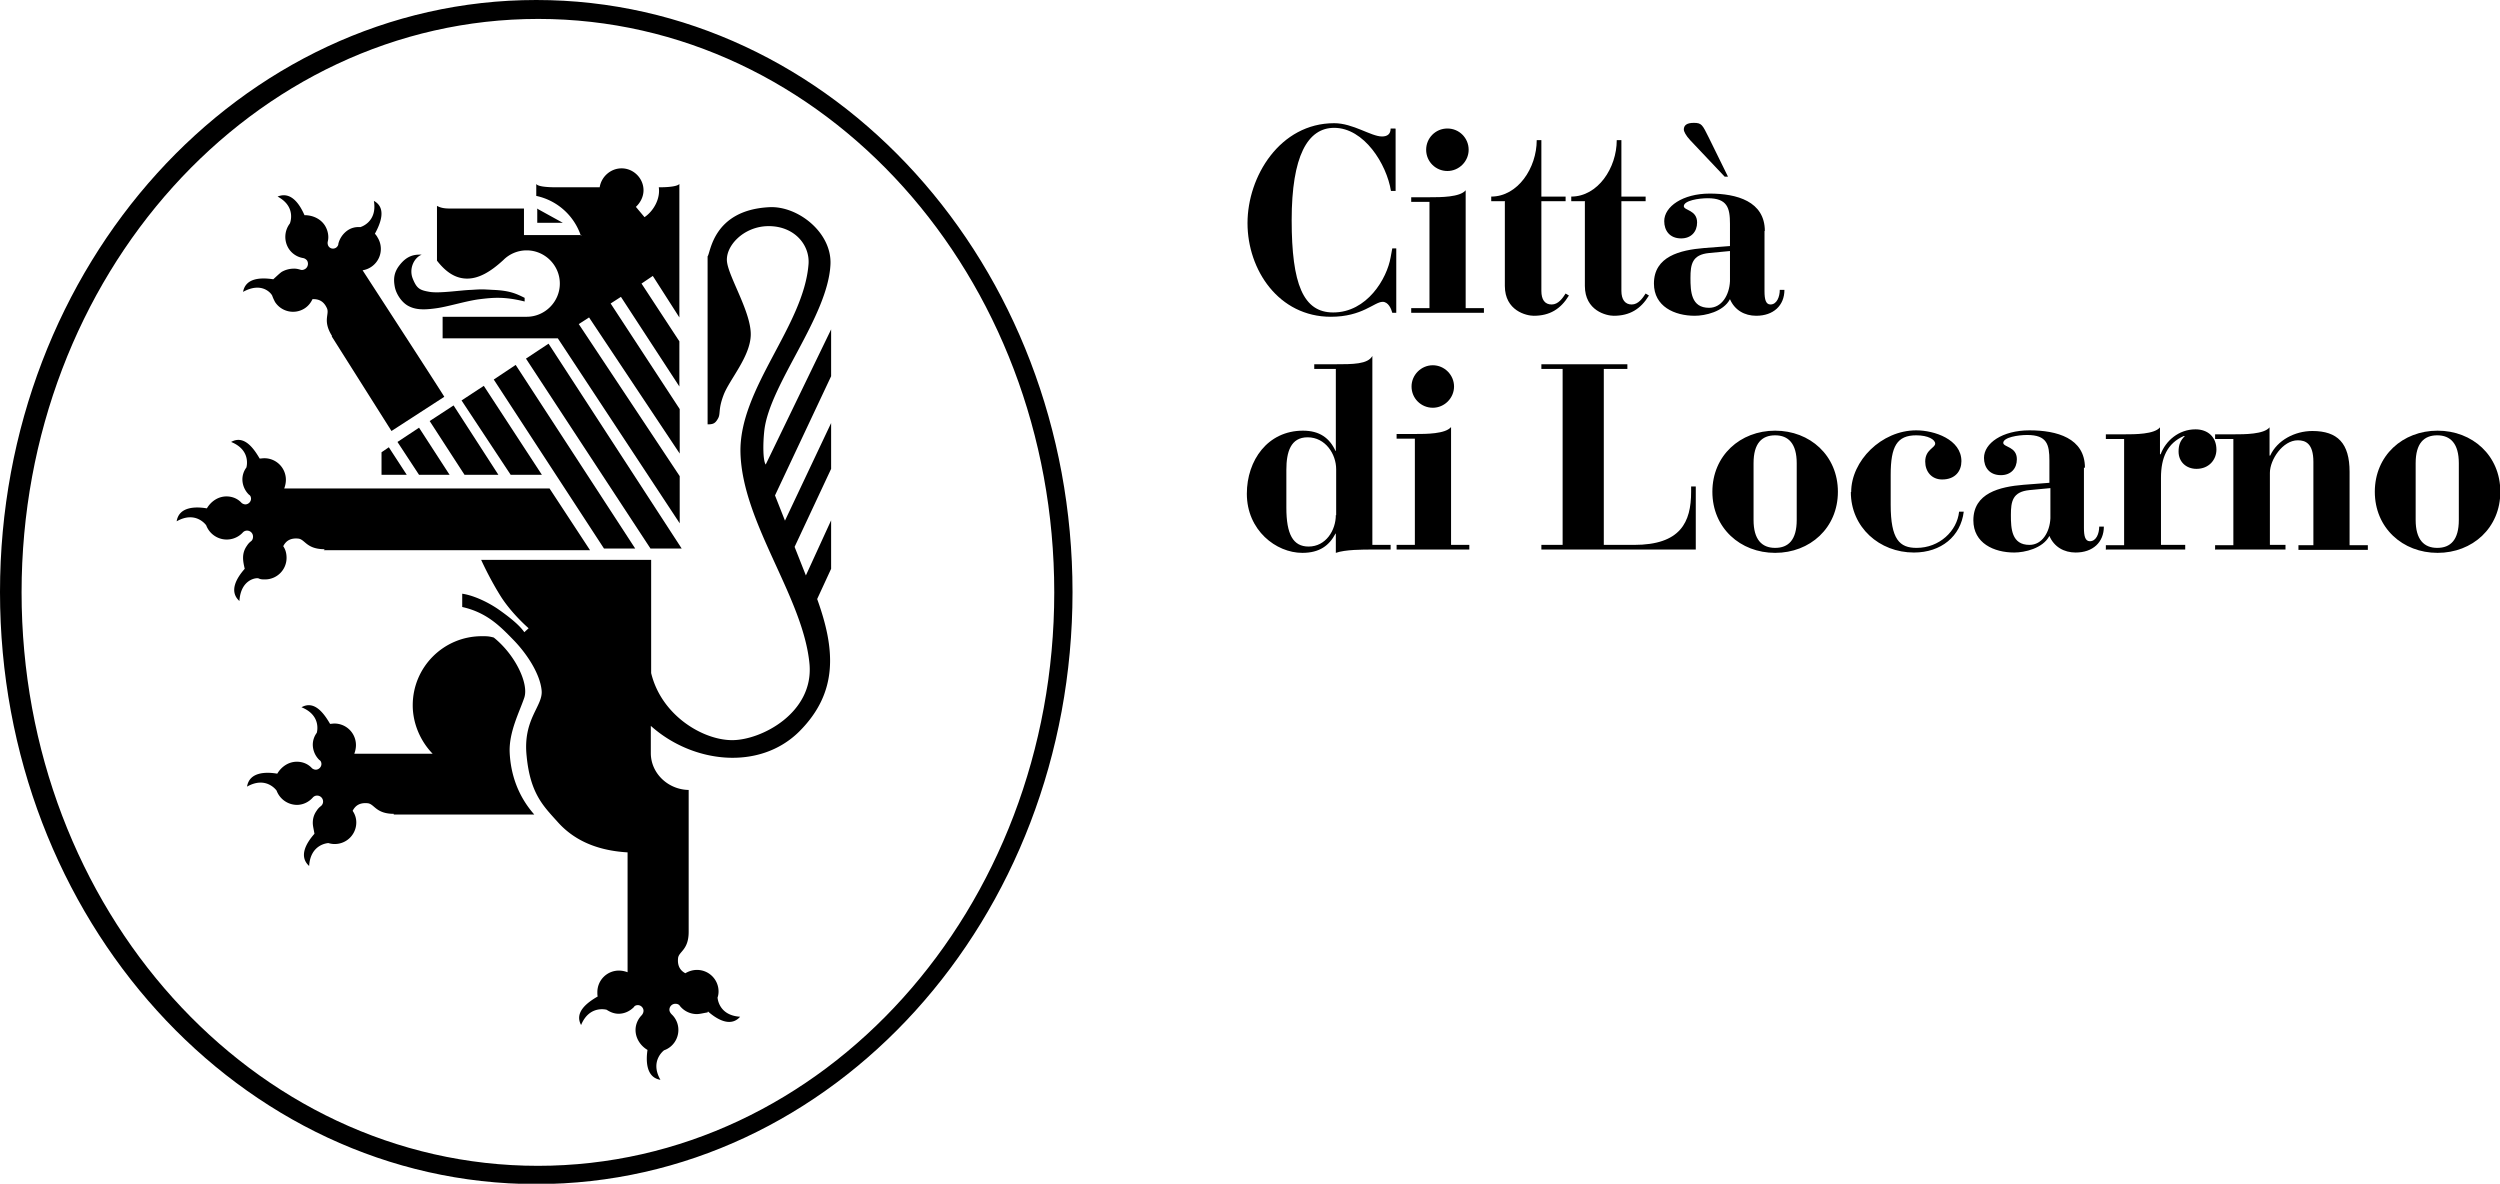 <svg id="Layer_1" xmlns="http://www.w3.org/2000/svg" version="1.1" viewBox="0 0 75.29 35.65"><defs><style>.st0{fill-rule:evenodd}</style></defs><path class="st0" d="M39.57 11.11h.66v2.47h-.01c-.18-.39-.48-.61-.98-.61-1.06 0-1.69.89-1.69 1.9 0 1.1.88 1.78 1.67 1.78.52 0 .81-.22 1-.58h.01v.58c.28-.1.81-.1 1.1-.1h.55v-.14h-.55v-5.69c-.14.25-.58.25-1.14.25h-.61v.14m.65 4.4c0 .46-.3.95-.82.95-.47 0-.67-.37-.67-1.17v-1.14c0-.54.13-.98.64-.98.54 0 .86.51.86.96v1.39zM42.06 16.55h2.19v-.14h-.55v-3.55c-.17.21-.75.21-1.08.21h-.56v.14h.55v3.2h-.55v.14m.45-4.91c0 .36.29.64.64.64s.64-.29.64-.64-.29-.64-.64-.64-.64.29-.64.64z"/><path d="M46.41 16.55h4.66v-1.9h-.14v.16c0 .92-.32 1.6-1.72 1.6h-.91v-5.3h.71v-.14h-2.59v.14h.64v5.3h-.64v.14"/><path class="st0" d="M51.57 14.81c0 1.09.84 1.84 1.89 1.84s1.89-.75 1.89-1.84-.84-1.84-1.89-1.84-1.89.75-1.89 1.84m1.24-.86c0-.6.25-.84.65-.84s.65.25.65.84v1.71c0 .6-.25.84-.65.84s-.65-.25-.65-.84v-1.71zM55.74 14.82c0 1.06.86 1.82 1.9 1.82.82 0 1.41-.49 1.5-1.23H59c-.06.58-.59 1.09-1.28 1.09-.51 0-.78-.25-.78-1.3v-.9c0-.86.19-1.19.77-1.19.36 0 .57.13.57.25 0 .13-.3.18-.3.54 0 .3.19.54.51.54.4 0 .58-.26.58-.55 0-.66-.82-.93-1.36-.93-1.05 0-1.96.92-1.96 1.86M62.79 14.09c0-.9-.85-1.13-1.67-1.13s-1.37.39-1.37.83c0 .28.16.52.51.52.3 0 .48-.2.48-.48 0-.38-.4-.36-.41-.49 0-.17.45-.24.72-.24.6 0 .67.29.67.77v.67l-.78.06c-.72.06-1.51.25-1.51 1.07 0 .69.62.97 1.23.97.31 0 .86-.12 1.06-.5.14.33.44.5.79.5.52 0 .85-.31.85-.78h-.14c0 .21-.09.44-.28.44-.14 0-.18-.15-.18-.4v-1.82m-1.01 1.53c-.02.42-.25.8-.63.8-.54 0-.56-.49-.56-.9s.05-.7.56-.75l.63-.06v.92z"/><path d="M63.44 16.55h2.37v-.14h-.73v-2.02c0-.61.19-1.04.69-1.26h.03c-.14.14-.19.27-.19.47 0 .31.23.52.54.52.38 0 .6-.28.6-.58 0-.38-.26-.61-.63-.61-.51 0-.9.35-1.05.75h-.02v-.81c-.17.21-.75.21-1.08.21h-.55v.14h.55v3.2h-.55v.14"/><path d="M66.72 16.55h2.11v-.14h-.47v-2.17c0-.4.39-.98.84-.98.23 0 .47.09.47.65v2.51h-.45v.14h2.09v-.14h-.55v-2.21c0-.86-.36-1.23-1.12-1.23-.53 0-1.06.28-1.27.74h-.02v-.85c-.17.21-.75.21-1.08.21h-.56v.14h.55v3.2h-.55v.14"/><path class="st0" d="M71.52 14.81c0 1.09.84 1.84 1.89 1.84s1.89-.75 1.89-1.84-.84-1.84-1.89-1.84-1.89.75-1.89 1.84m1.23-.86c0-.6.25-.84.65-.84s.65.25.65.84v1.71c0 .6-.25.84-.65.84s-.65-.25-.65-.84v-1.71z"/><path d="M42.02 3.87h-.14c0 .17-.1.24-.26.24-.33 0-.87-.4-1.44-.4-1.63 0-2.61 1.6-2.61 3.01s.94 2.82 2.51 2.82c.95 0 1.31-.45 1.56-.45.17 0 .26.21.29.33h.12V7.48h-.12l-.05.27c-.11.64-.71 1.66-1.73 1.66-.9 0-1.25-.85-1.25-2.78s.48-2.78 1.28-2.78c.9 0 1.58 1.09 1.71 1.9h.14V3.88"/><path class="st0" d="M42.5 9.42h2.19v-.14h-.55V5.73c-.17.21-.75.21-1.08.21h-.56v.14h.55v3.2h-.55v.14m.45-4.91c0 .36.29.64.64.64s.64-.29.64-.64-.28-.64-.64-.64-.64.29-.64.64z"/><path d="M45.32 6.07v2.54c0 .75.65.9.87.9.48 0 .81-.2 1.06-.61l-.1-.06c-.09.14-.22.33-.42.33-.21 0-.31-.15-.31-.41v-2.7h.73v-.14h-.73v-1.7h-.14c0 .84-.57 1.7-1.37 1.7v.14h.42M47.73 6.07v2.54c0 .75.65.9.87.9.48 0 .81-.2 1.06-.61l-.1-.06c-.09.14-.22.33-.42.33s-.31-.15-.31-.41v-2.7h.73v-.14h-.73v-1.7h-.14c0 .84-.57 1.7-1.37 1.7v.14h.42"/><path class="st0" d="M53.15 6.96c0-.9-.85-1.13-1.66-1.13s-1.37.39-1.37.83c0 .28.16.52.51.52.3 0 .48-.2.48-.48 0-.38-.4-.36-.4-.49 0-.17.45-.24.72-.24.59 0 .67.29.67.77v.67l-.78.06c-.72.06-1.51.25-1.51 1.07 0 .69.62.97 1.23.97.31 0 .86-.12 1.06-.5.14.33.44.5.79.5.52 0 .85-.31.85-.78h-.14c0 .21-.09.44-.28.44-.14 0-.18-.15-.18-.4V6.95M52.1 8.47c-.02.42-.25.8-.63.8-.54 0-.56-.49-.56-.9s.05-.7.56-.75l.63-.06v.92zm-.64-4.33c-.19-.38-.21-.44-.45-.44-.22 0-.3.08-.3.2 0 .06.06.18.19.32l1.04 1.1h.1l-.58-1.18zM12.25 14.3h-.76v-.68l.22-.15.54.83M16.32 14.3h-.94l-1.48-2.24.67-.44 1.75 2.68M15.01 14.3h-1.02l-1.05-1.62.72-.47 1.35 2.09M13.53 14.3h-.91l-.65-.99.65-.43.92 1.42h-.01M19.13 16.52l-3.6-5.53-.66.44 3.32 5.09h.94M20.53 16.52h-.94l-3.75-5.72.68-.45 4.01 6.17"/><path class="st0" d="M17.53 7.08h-1.75v-.8h-2.22c-.15 0-.27-.01-.4-.08v1.65c.28.36.57.54.91.54.34 0 .69-.19 1.09-.56a.99.99 0 0 1 .7-.29c.55 0 1 .45 1 1s-.45 1-1 1h-2.53v.65h3.47l3.67 5.57v-1.42l-3.04-4.58.31-.2 2.73 4.1v-1.34l-2.08-3.18.31-.2 1.76 2.7v-1.36l-1.14-1.74.34-.23.8 1.25V5.54c-.09.11-.62.1-.62.1.05.34-.15.71-.43.9l-.26-.31c.13-.12.23-.3.23-.5 0-.36-.3-.66-.66-.66-.33 0-.61.25-.66.57h-1.32c-.09 0-.53 0-.59-.1v.36a1.816 1.816 0 0 1 1.34 1.19"/><path class="st0" d="m16.17 6.28.01.03v.4h.77l-.78-.43M14.19 8.73c-.32.01-.95.11-1.25.06-.3-.05-.39-.1-.51-.4-.12-.3.04-.63.27-.72-.21-.01-.44.02-.67.32-.18.23-.18.44-.14.65.04.21.2.46.4.57.2.11.43.13.8.08.36-.04.95-.23 1.36-.28.41-.05.75-.08 1.35.07v-.11c-.26-.13-.46-.22-.95-.24-.36-.02-.34-.02-.66 0M21.32 30.46c.26.23.68.49.97.16-.66-.04-.68-.58-.68-.58.02-.05.03-.12.03-.18 0-.36-.29-.65-.65-.65-.13 0-.25.04-.35.1-.17-.09-.24-.24-.22-.45.02-.21.32-.24.32-.8v-4.27c-.62-.01-1.14-.5-1.14-1.11v-.82c1.26 1.13 3.27 1.36 4.47.17 1.19-1.19 1.08-2.49.54-3.99l.42-.91v-1.46l-.76 1.66-.34-.86 1.1-2.35v-1.38l-1.39 2.94-.3-.76 1.69-3.59V9.92l-1.97 4.07c-.08-.11-.09-.6-.04-1.04.17-1.39 1.91-3.41 1.99-4.98.05-.97-.99-1.78-1.85-1.73-1.7.09-1.76 1.39-1.85 1.48v5.06c.17 0 .23-.03.31-.17.09-.15 0-.26.17-.71.17-.46.81-1.16.82-1.82.01-.66-.63-1.68-.71-2.16-.09-.48.48-1.11 1.25-1.11s1.24.56 1.2 1.14c-.14 1.87-2.1 3.75-2.05 5.69.06 2.13 1.9 4.35 2.08 6.37.12 1.46-1.45 2.28-2.33 2.28s-2.13-.74-2.44-2.02v-3.41h-5.12s.26.58.61 1.13c.34.52.82.93.82.93l-.13.12c-.14-.21-.45-.46-.81-.71-.36-.24-.77-.41-1.06-.45v.4c.76.17 1.16.6 1.57 1.02.4.42.77 1 .82 1.48.06.48-.57.86-.45 1.99.11 1.14.51 1.51.94 1.99.43.48 1.08.85 2.1.91v3.61a.751.751 0 0 0-.26-.05c-.36 0-.65.29-.65.65 0 .05 0 .09.01.13-.31.18-.71.47-.5.86.25-.61.77-.46.77-.46.12.08.24.12.36.12.18 0 .34-.08.46-.2.02-.04.07-.06.12-.06.09 0 .17.08.17.17 0 .05-.02.09-.05.13-.11.11-.19.27-.19.45 0 .24.14.47.36.6-.05.34-.04.83.39.9-.33-.57.11-.89.11-.89.26-.09.43-.34.43-.61a.64.64 0 0 0-.2-.47c-.04-.04-.07-.09-.07-.14 0-.1.08-.18.18-.18.06 0 .11.02.14.07a.653.653 0 0 0 .5.24c.1 0 .2-.03.33-.05"/><path class="st0" d="M9.78 16.54c-.56 0-.59-.3-.8-.32-.21-.02-.36.05-.45.23.07.1.1.22.1.35 0 .36-.29.65-.65.65-.07 0-.13 0-.19-.03s-.54.02-.58.68c-.33-.3-.07-.71.16-.97-.03-.13-.05-.23-.05-.33 0-.14.04-.26.12-.37a.49.49 0 0 1 .12-.13c.04-.03.06-.08.06-.14 0-.1-.08-.18-.18-.18-.05 0-.1.02-.14.07a.66.66 0 0 1-1.09-.23s-.31-.45-.89-.12c.07-.44.56-.45.91-.39.13-.22.35-.36.59-.36.18 0 .34.07.45.19.03.03.08.05.12.05.09 0 .17-.08.17-.17 0-.05-.02-.1-.06-.12a.651.651 0 0 1-.2-.46.6.6 0 0 1 .12-.36s.16-.52-.46-.77c.39-.22.68.19.86.5.04 0 .09-.01.14-.01.36 0 .65.29.65.65 0 .09-.02.18-.05.26h7.99l1.22 1.86H9.75M11.87 24.51c-.56 0-.59-.3-.8-.32-.21-.02-.36.05-.45.23.07.1.11.22.11.35a.649.649 0 0 1-.84.62s-.54.02-.58.69c-.33-.3-.07-.71.16-.97-.02-.13-.05-.23-.05-.33 0-.14.04-.26.12-.37a.49.49 0 0 1 .12-.13c.04-.03.07-.08.07-.14 0-.1-.08-.18-.18-.18-.05 0-.1.02-.14.07-.12.13-.29.21-.47.21a.66.66 0 0 1-.61-.43s-.31-.45-.89-.12c.07-.44.56-.45.91-.39.13-.22.35-.36.59-.36.18 0 .34.07.45.19.03.03.08.05.12.05.09 0 .17-.08.17-.17 0-.05-.02-.1-.06-.12a.651.651 0 0 1-.2-.46.6.6 0 0 1 .12-.36s.16-.52-.46-.77c.39-.22.68.19.86.5.04 0 .09-.01.13-.01.36 0 .65.29.65.65 0 .09-.02.18-.05.26h2.36c-.36-.37-.6-.9-.6-1.46 0-1.15.93-2.08 2.08-2.08.16 0 .21 0 .36.04.65.52 1.06 1.39.92 1.81s-.47 1.04-.44 1.66c.03.62.23 1.28.74 1.86h-4.24M10 10.12c-.3-.48-.06-.66-.16-.85-.09-.19-.23-.27-.43-.26-.05.11-.13.21-.24.28-.3.19-.7.1-.89-.2-.03-.06-.06-.12-.08-.18s-.3-.44-.88-.12c.08-.44.57-.43.91-.38.1-.09.17-.16.25-.22.12-.07.25-.1.38-.1.06 0 .11.01.18.03.05.02.1.01.15-.02.08-.05.11-.16.06-.25a.196.196 0 0 0-.13-.08.638.638 0 0 1-.43-.29.664.664 0 0 1 .04-.75s.21-.5-.37-.81c.41-.17.67.24.81.56.25 0 .49.11.62.32.09.15.12.33.08.48a.2.2 0 0 0 .02.13c.05.08.15.1.23.05.04-.03.07-.07.07-.12.04-.16.14-.31.29-.41.11-.07.23-.1.37-.09 0 0 .52-.14.41-.79.39.21.2.68.03.99.03.03.06.07.08.11a.652.652 0 0 1-.45.99s2.48 3.82 2.46 3.81l-1.59 1.03-1.8-2.85"/><path class="st0" d="M0 17.83c0 9.85 7.23 17.83 16.15 17.83S32.3 27.68 32.3 17.83 25.07 0 16.15 0 0 7.98 0 17.83m.65.01c0 9.54 6.96 17.27 15.55 17.27s15.55-7.73 15.55-17.27S24.8.57 16.21.57.65 8.3.65 17.84z"/></svg>